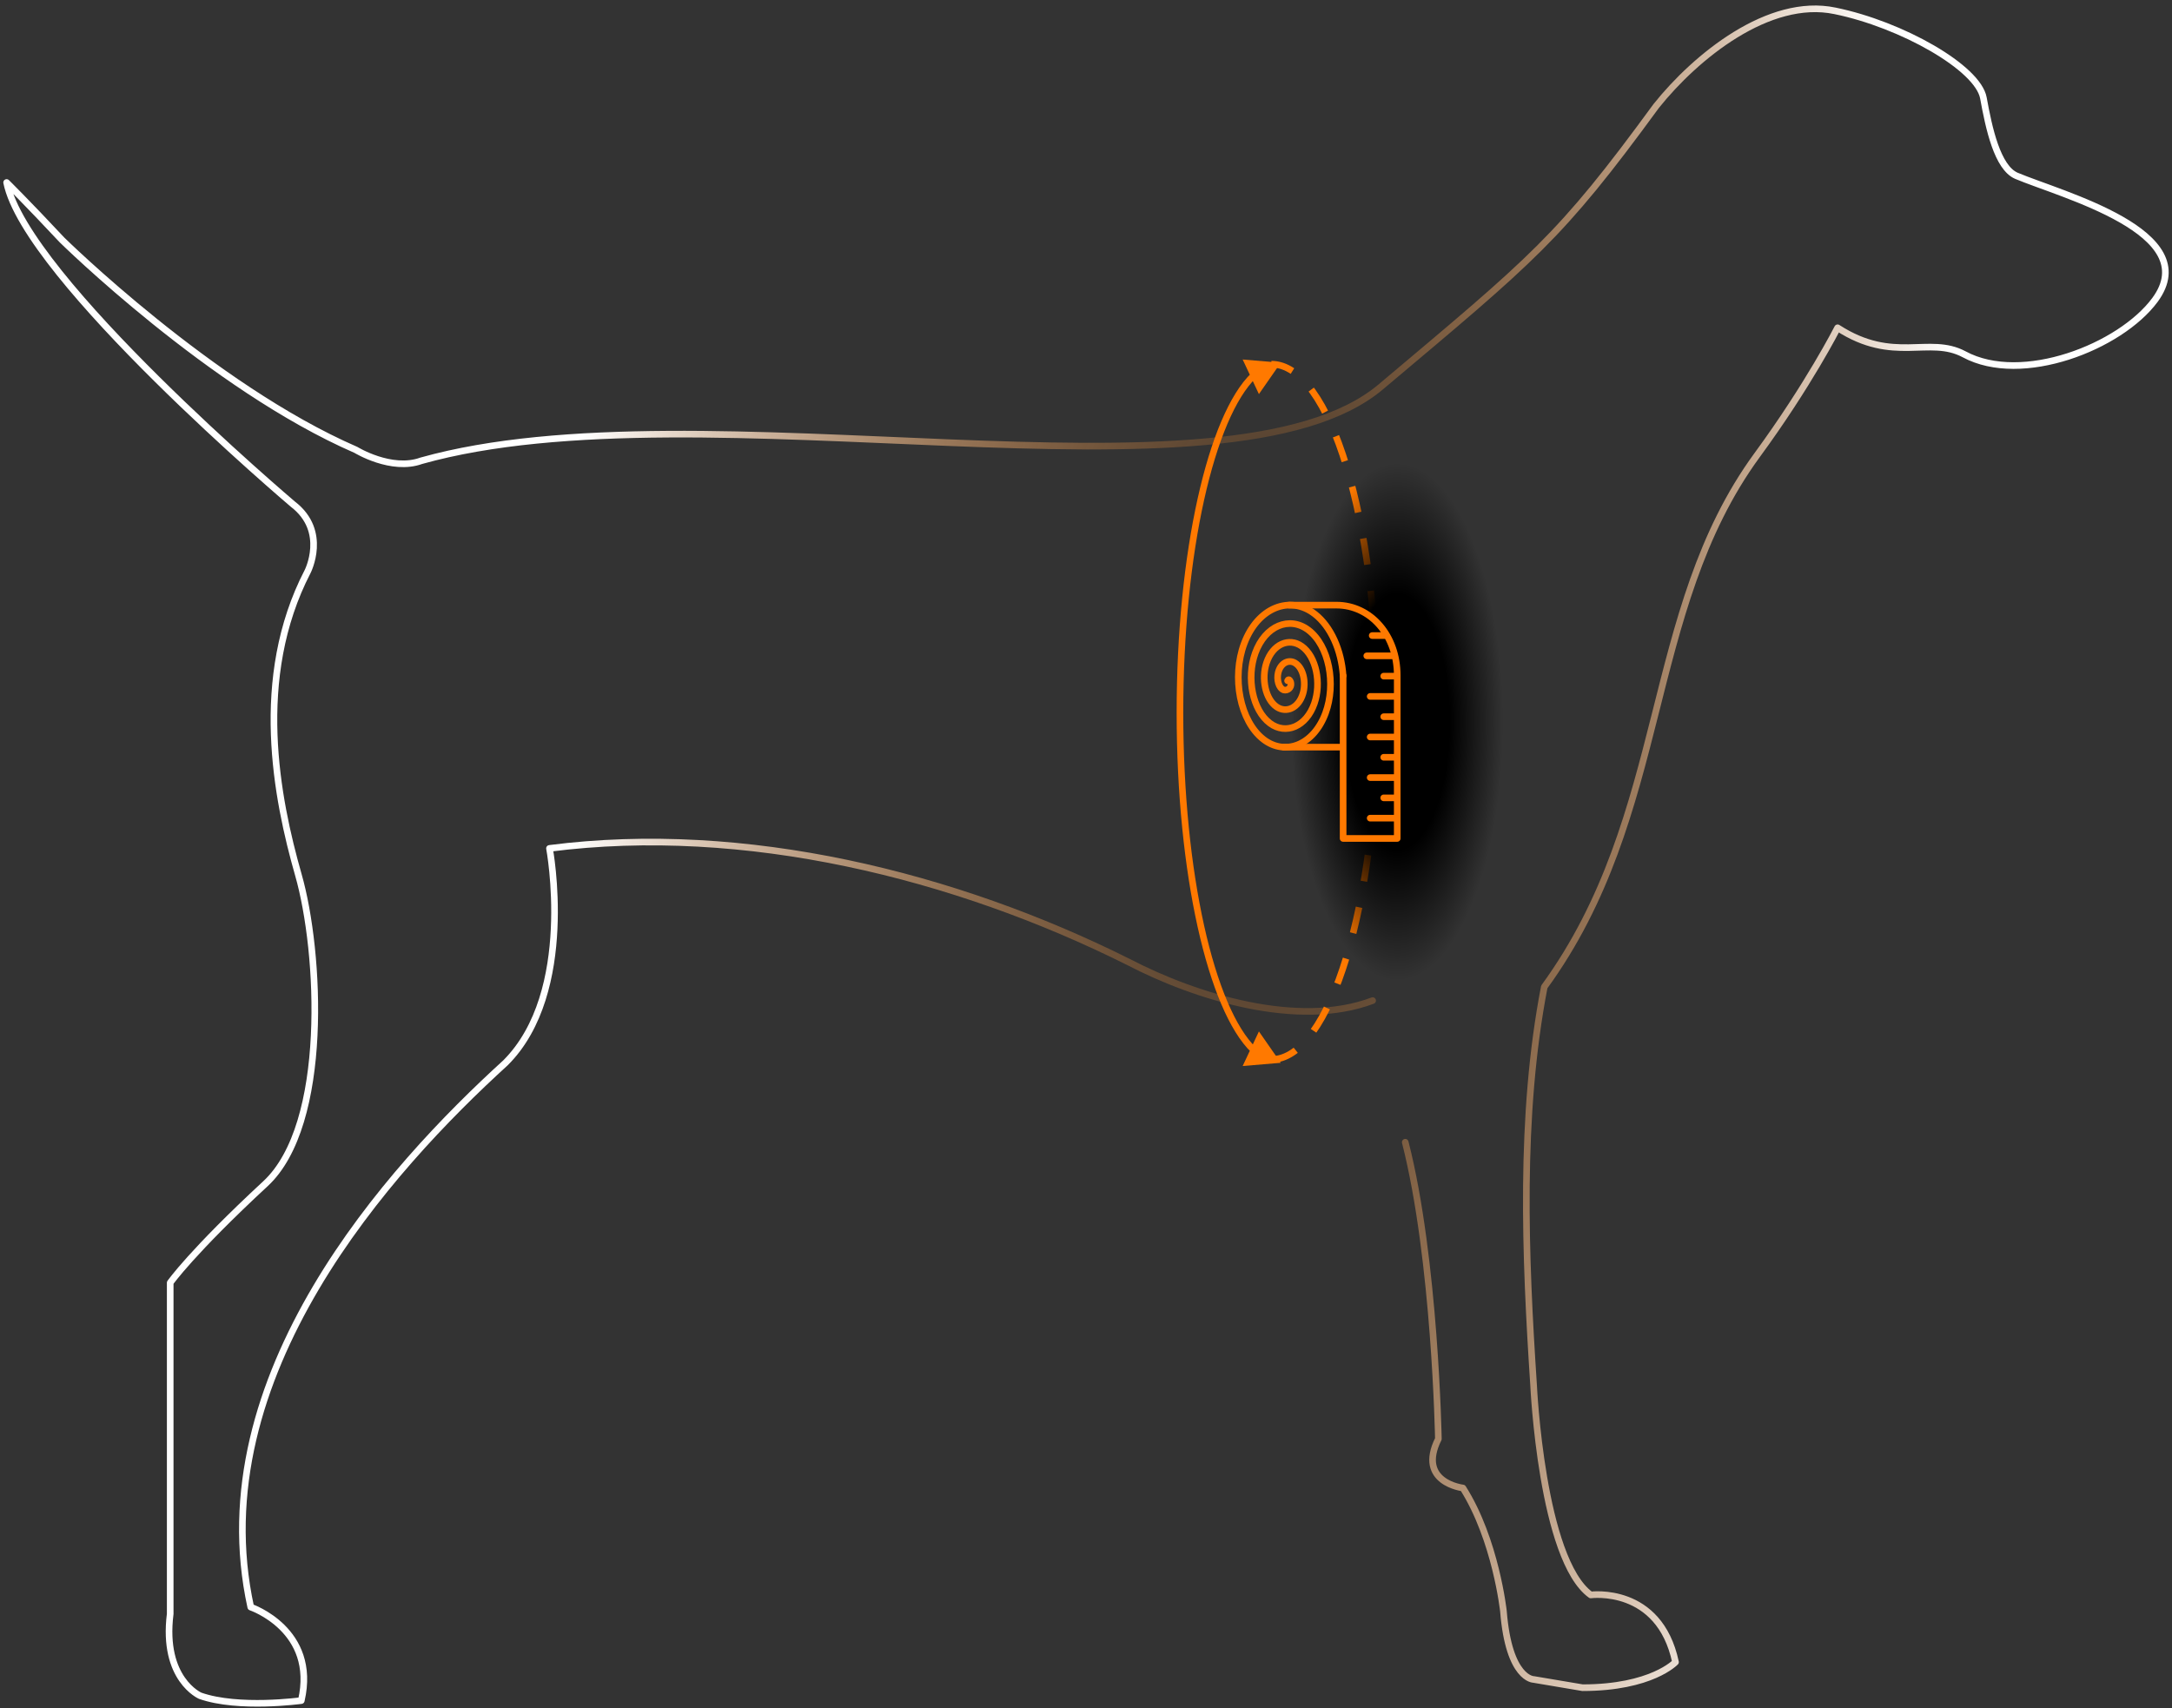 <svg width="328" height="258" viewBox="0 0 328 258" fill="none" xmlns="http://www.w3.org/2000/svg">
<rect x="0" y="0" width="328" height="258" fill="#333333" stroke="none"/>
<path d="M212.211 172.5C216.738 190.214 217.212 217.299 217.212 217.299C213.93 223.892 220.919 224.713 220.919 224.713C225.871 232.523 227.039 243.328 227.039 243.328C227.859 253.628 231.594 253.628 231.594 253.628L238.98 254.873C249.426 254.873 253.024 251.006 253.024 251.006C250.562 239.46 240.225 240.866 240.225 240.866C232.811 235.518 231.594 209.214 231.594 209.214C230.308 189.724 229.436 168.526 233.207 149.041C252.191 123 248.066 92.399 265.325 68.762C273.163 58.066 277.5 49.5 277.5 49.5C286 55 291.273 50.652 296.622 53.51C305.327 58.208 320.181 52.394 325.428 45.295C332.966 35.06 311.31 29.417 304.503 26.547C301.617 25.302 300.342 19.327 299.521 14.799C298.7 10.243 287.205 3.704 277.103 1.638C267.123 -0.448 256.081 8.527 250.101 16.016C235.5 36 231.594 39 208.504 58.434C185.413 77.867 105.899 57.719 63.622 69.583C59.094 71.224 53.746 67.941 53.746 67.941C31.929 58.462 9.36 36.234 9.36 36.234C3.955 30.462 1 27.561 1 27.561C3.886 41.964 44.238 76.147 44.238 76.147C49.586 80.251 46.447 86.329 46.447 86.329C38.144 102.382 41.776 120.603 45.059 132.12C48.37 143.665 49.768 169.797 40.081 178.769C28.96 189.07 25.703 193.715 25.703 193.715V243.724C24.458 253.6 30.231 256.09 30.231 256.09C36.004 258.127 45.5 256.818 45.5 256.818C47.962 246.121 37.867 242.703 37.867 242.703C30.231 207.83 58.921 176.371 76.338 160.503C87.062 149.806 82.98 128.121 82.98 128.121C112.444 124.332 144.172 132.156 170.416 145.278C180.503 150.532 196.035 155.371 207.287 151.107" stroke="url(#paint0_radial_606_1950)" stroke-linecap="round" stroke-linejoin="round"/>
<path d="M192 160C200.837 160 208 136.495 208 107.5C208 78.505 200.837 55 192 55" stroke="#FF7900" stroke-dasharray="4 4"/>
<path d="M193.41 160.503L190.113 155.764L187.657 160.989L193.41 160.503ZM193.41 54.778L187.657 54.291L190.113 59.517L193.41 54.778ZM189.684 158.229C188.146 156.749 186.677 154.379 185.343 151.24C184.011 148.107 182.827 144.24 181.84 139.797C179.866 130.912 178.688 119.758 178.688 107.64H177.688C177.688 119.818 178.871 131.046 180.864 140.014C181.86 144.498 183.061 148.427 184.423 151.631C185.781 154.828 187.314 157.336 188.99 158.949L189.684 158.229ZM178.688 107.64C178.688 95.522 179.866 84.368 181.84 75.483C182.827 71.04 184.011 67.174 185.343 64.041C186.677 60.901 188.146 58.532 189.684 57.052L188.99 56.331C187.314 57.944 185.781 60.453 184.423 63.65C183.061 66.854 181.86 70.782 180.864 75.266C178.871 84.235 177.688 95.463 177.688 107.64H178.688Z" fill="#FF7900"/>
<ellipse cx="211" cy="109" rx="16" ry="39" fill="url(#paint1_radial_606_1950)"/>
<path d="M194.443 102.804C194.624 102.361 194.942 102.922 194.943 103.231C194.962 103.373 194.946 103.516 194.897 103.65C194.848 103.783 194.767 103.903 194.661 103.998C194.556 104.093 194.428 104.161 194.29 104.196C194.153 104.231 194.008 104.232 193.87 104.198C193.088 103.921 192.774 102.611 193.02 101.59C193.377 100.118 194.593 99.55 195.55 100.109C196.808 100.843 197.281 103.045 196.752 104.777C196.096 106.931 194.257 107.728 192.815 106.765C191.087 105.608 190.455 102.509 191.263 100.088C192.207 97.259 194.667 96.234 196.582 97.598C198.776 99.163 199.565 103.156 198.48 106.252C197.256 109.749 194.179 111.001 191.8 109.238C189.144 107.273 188.198 102.397 189.557 98.631C191.058 94.473 194.745 92.997 197.587 95.152C200.699 97.513 201.799 103.267 200.169 107.695C198.395 112.508 194.102 114.207 190.804 111.661C187.238 108.908 185.982 102.284 187.883 97.201C189.927 91.734 194.823 89.814 198.574 92.748C200.961 94.614 202.562 98.164 202.828 102.051" stroke="#FF7900" stroke-linecap="round" stroke-linejoin="round"/>
<path d="M202.828 102.051L202.828 126.621L211 126.621L211 101.988C211 96.008 207.015 91.384 201.807 91.384L194.658 91.384M209.263 95.98L207.221 95.98M210.489 99.044L206.403 99.044M211 102.108L208.958 102.108M211 105.172L206.914 105.172M211 108.236L208.958 108.236M211 111.301L206.914 111.301M211 114.364L208.958 114.364M211 120.492L208.958 120.492M211 117.429L206.914 117.429M211 123.557L206.914 123.557M202.726 112.832L193.841 112.832" stroke="#FF7900" stroke-linecap="round" stroke-linejoin="round"/>
<defs>
<radialGradient id="paint0_radial_606_1950" cx="0" cy="0" r="1" gradientUnits="userSpaceOnUse" gradientTransform="translate(191.863 107.212) scale(105.637 207.986)">
<stop stop-color="#FF7900" stop-opacity="0"/>
<stop offset="1" stop-color="white"/>
</radialGradient>
<radialGradient id="paint1_radial_606_1950" cx="0" cy="0" r="1" gradientUnits="userSpaceOnUse" gradientTransform="translate(211 109) rotate(90) scale(39 16)">
<stop offset="0.493"/>
<stop offset="1" stop-opacity="0"/>
</radialGradient>
</defs>
</svg>

